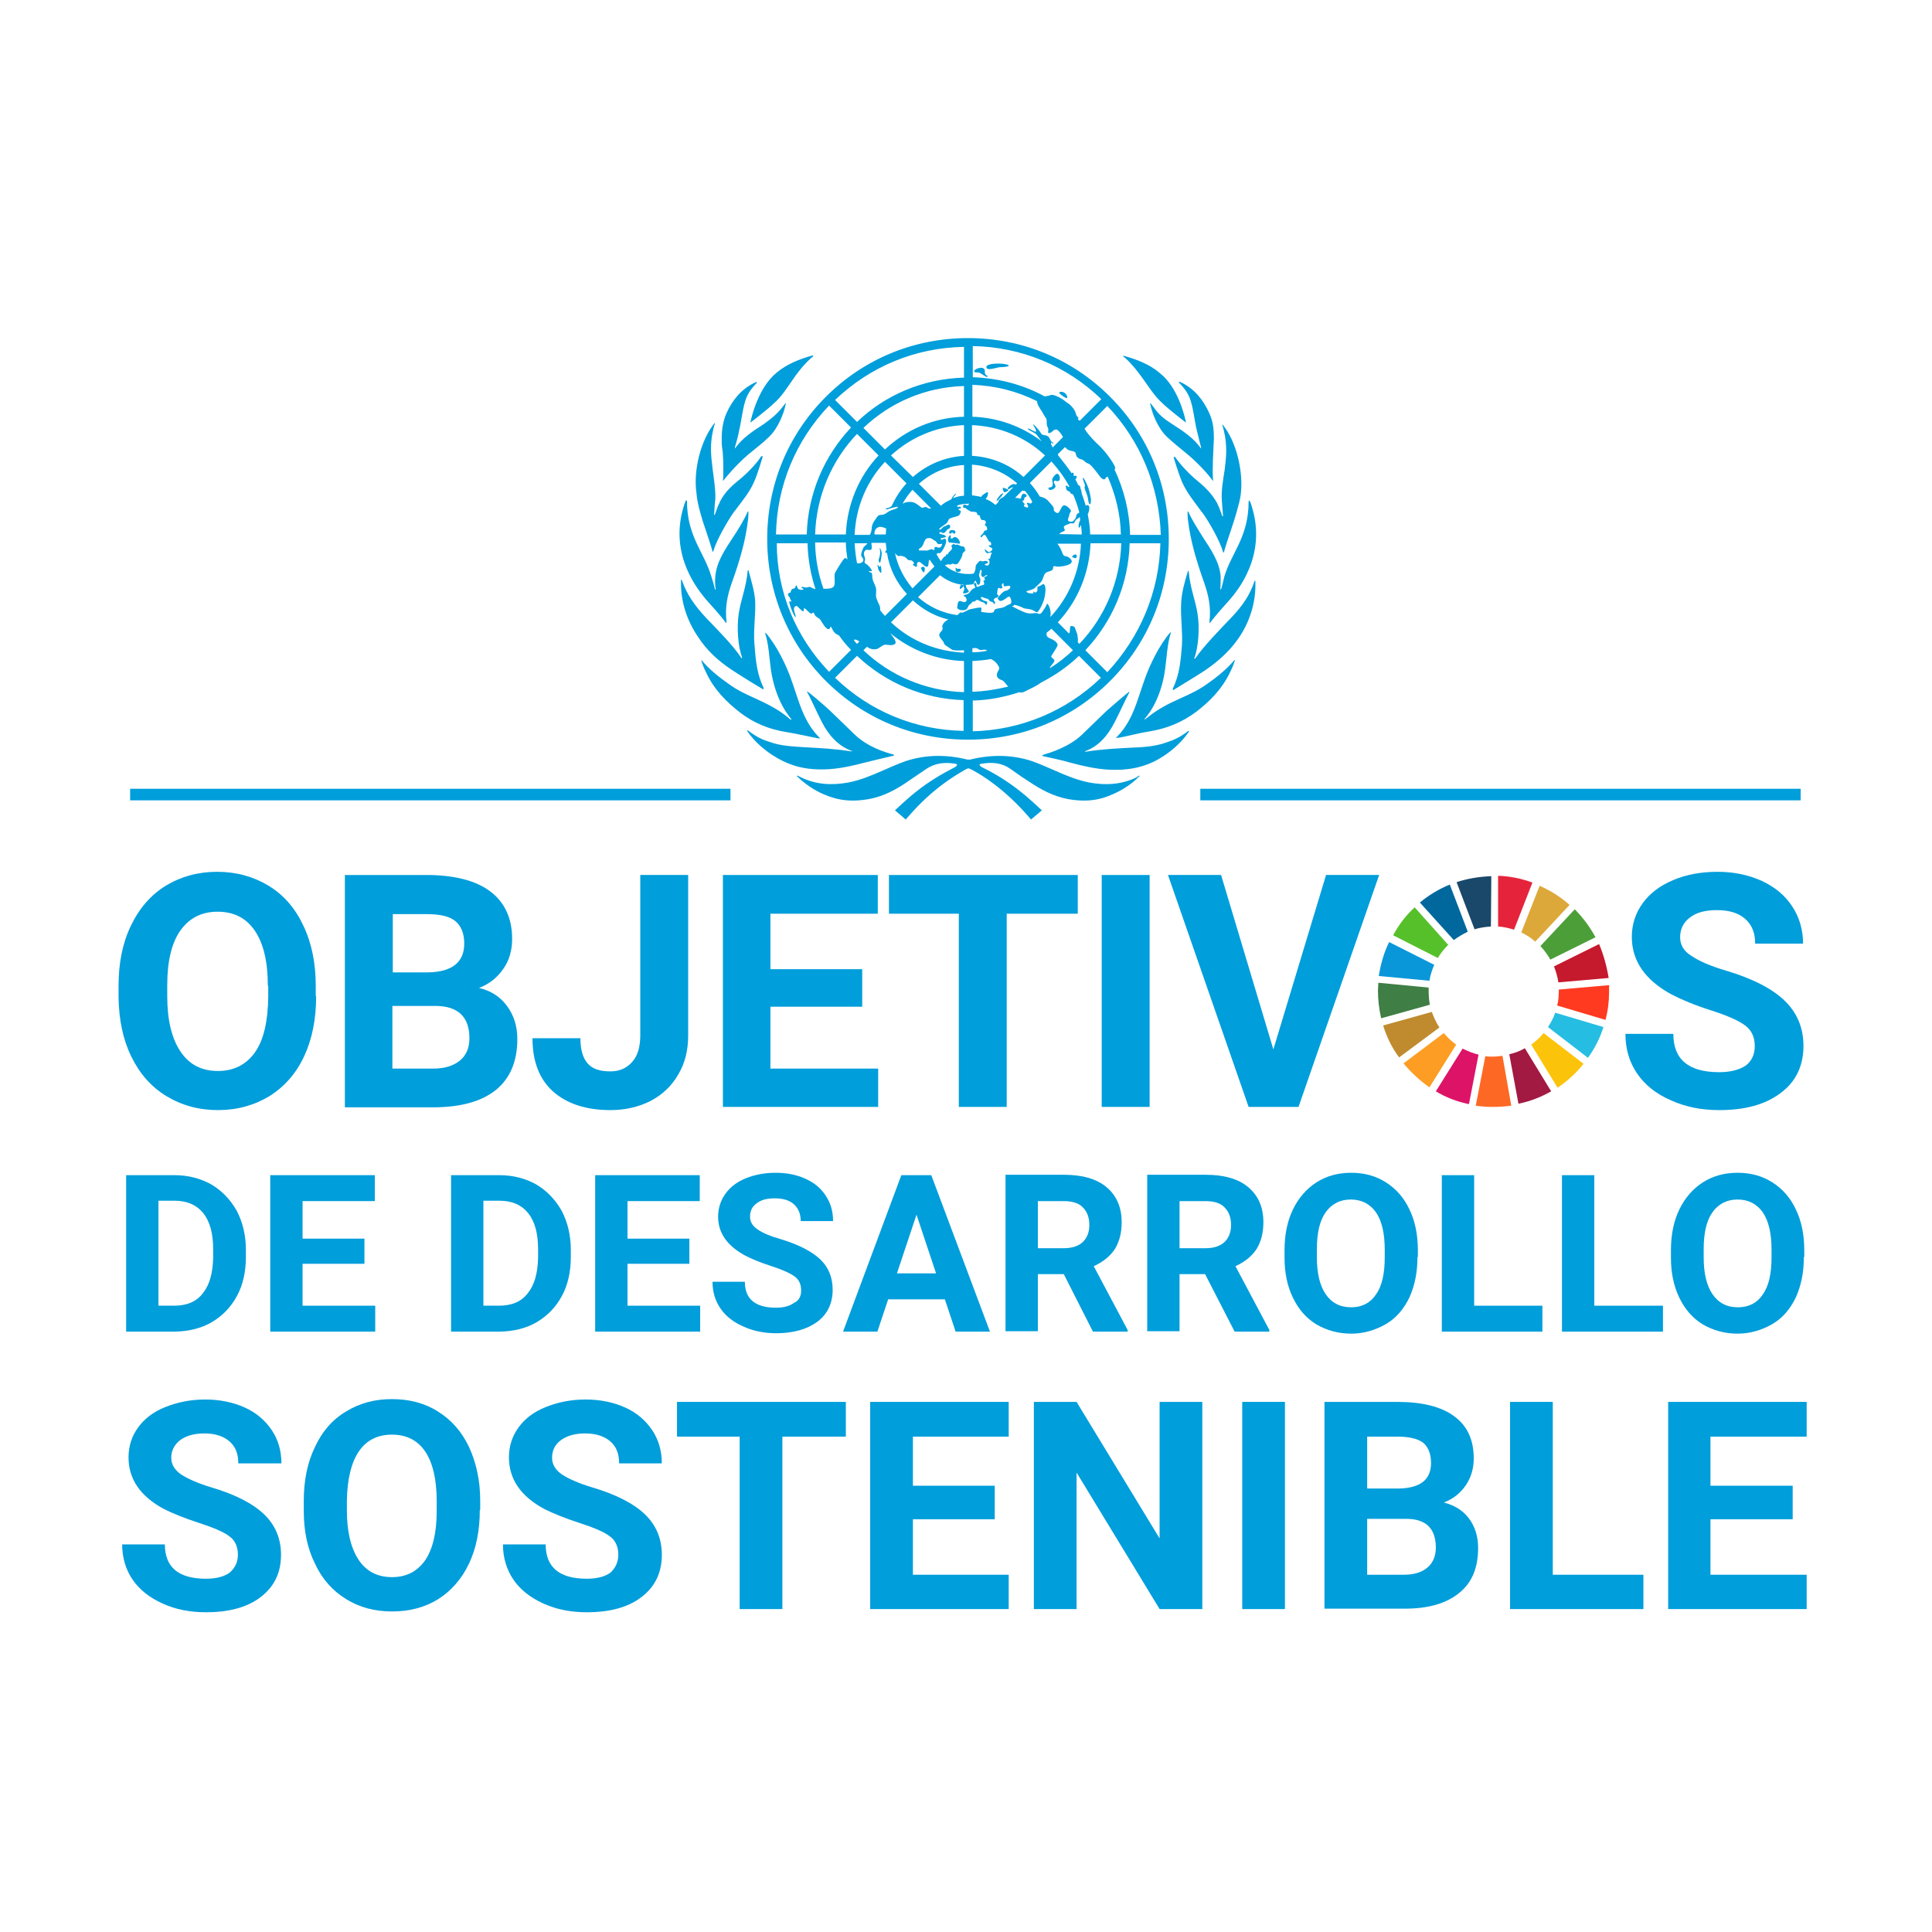 <?xml version="1.0" encoding="utf-8"?>
<!-- Generator: Adobe Illustrator 25.4.5, SVG Export Plug-In . SVG Version: 6.00 Build 0)  -->
<svg version="1.1" id="Capa_1" xmlns="http://www.w3.org/2000/svg" xmlns:xlink="http://www.w3.org/1999/xlink" x="0px" y="0px"
	 viewBox="0 0 484 484" style="enable-background:new 0 0 484 484;" xml:space="preserve">
<style type="text/css">
	.st0{fill:#009EDB;}
	.st1{fill:#56C02B;}
	.st2{fill:#DDA83A;}
	.st3{fill:#C5192D;}
	.st4{fill:#4C9F38;}
	.st5{fill:#3F7E44;}
	.st6{fill:#FCC30B;}
	.st7{fill:#FF3A21;}
	.st8{fill:#FD9D24;}
	.st9{fill:#0A97D9;}
	.st10{fill:#A21942;}
	.st11{fill:#26BDE2;}
	.st12{fill:#FD6925;}
	.st13{fill:#E5243B;}
	.st14{fill:#DD1367;}
	.st15{fill:#19486A;}
	.st16{fill:#BF8B2E;}
	.st17{fill:#00689D;}
</style>
<g>
	<rect x="32.6" y="197.6" class="st0" width="150.4" height="2.9"/>
	<rect x="300.7" y="197.6" class="st0" width="150.4" height="2.9"/>
	<g>
		<path class="st0" d="M31.6,333.6v-39.2h12.1c3.4,0,6.5,0.8,9.2,2.3c2.7,1.6,4.8,3.8,6.4,6.6c1.5,2.9,2.3,6.1,2.3,9.8v1.8
			c0,3.6-0.7,6.9-2.2,9.7c-1.5,2.8-3.6,5-6.3,6.6c-2.7,1.6-5.8,2.3-9.2,2.4H31.6z M39.7,300.9v26.2h3.9c3.2,0,5.6-1,7.2-3.1
			c1.7-2.1,2.5-5,2.6-8.9v-2.1c0-4-0.8-7-2.5-9.1c-1.7-2.1-4.1-3.1-7.2-3.1H39.7z"/>
		<polygon class="st0" points="91.3,316.6 75.8,316.6 75.8,327.1 94,327.1 94,333.6 67.7,333.6 67.7,294.4 93.9,294.4 93.9,300.9 
			75.8,300.9 75.8,310.3 91.3,310.3 		"/>
		<path class="st0" d="M113,333.6v-39.2h12.1c3.4,0,6.5,0.8,9.2,2.3c2.7,1.6,4.8,3.8,6.4,6.6c1.5,2.9,2.3,6.1,2.3,9.8v1.8
			c0,3.6-0.7,6.9-2.2,9.7c-1.5,2.8-3.6,5-6.3,6.6c-2.7,1.6-5.8,2.3-9.2,2.4H113z M121.1,300.9v26.2h3.9c3.2,0,5.6-1,7.2-3.1
			c1.7-2.1,2.5-5,2.6-8.9v-2.1c0-4-0.8-7-2.5-9.1c-1.7-2.1-4.1-3.1-7.2-3.1H121.1z"/>
		<polygon class="st0" points="172.7,316.6 157.2,316.6 157.2,327.1 175.4,327.1 175.4,333.6 149.1,333.6 149.1,294.4 175.3,294.4 
			175.3,300.9 157.2,300.9 157.2,310.3 172.7,310.3 		"/>
		<path class="st0" d="M200.7,323.3c0-1.5-0.5-2.7-1.6-3.5c-1.1-0.8-3-1.7-5.8-2.6c-2.8-0.9-5-1.8-6.7-2.7c-4.4-2.4-6.7-5.6-6.7-9.7
			c0-2.1,0.6-4,1.8-5.7c1.2-1.7,2.9-3,5.1-3.9c2.2-0.9,4.7-1.4,7.5-1.4c2.8,0,5.3,0.5,7.5,1.5c2.2,1,3.9,2.4,5.1,4.3
			c1.2,1.8,1.8,3.9,1.8,6.3h-8.1c0-1.8-0.6-3.2-1.7-4.2c-1.1-1-2.7-1.5-4.8-1.5c-2,0-3.5,0.4-4.6,1.3c-1.1,0.8-1.6,1.9-1.6,3.3
			c0,1.3,0.6,2.3,1.9,3.2c1.3,0.9,3.2,1.7,5.7,2.4c4.6,1.4,7.9,3.1,10,5.1c2.1,2,3.1,4.6,3.1,7.6c0,3.4-1.3,6.1-3.8,8
			c-2.6,1.9-6,2.9-10.4,2.9c-3,0-5.8-0.6-8.2-1.7c-2.5-1.1-4.4-2.6-5.7-4.5c-1.3-1.9-2-4.1-2-6.7h8.1c0,4.3,2.6,6.5,7.8,6.5
			c1.9,0,3.4-0.4,4.5-1.2C200.2,325.8,200.7,324.7,200.7,323.3"/>
		<path class="st0" d="M236.7,325.5h-14.2l-2.7,8.1h-8.6l14.6-39.2h7.5l14.7,39.2h-8.6L236.7,325.5z M224.7,319h9.8l-4.9-14.7
			L224.7,319z"/>
		<path class="st0" d="M266.5,319.2H260v14.3h-8.1v-39.2h14.6c4.6,0,8.2,1,10.7,3.1c2.5,2.1,3.8,5,3.8,8.8c0,2.7-0.6,4.9-1.7,6.7
			c-1.2,1.8-2.9,3.2-5.3,4.3l8.5,16v0.4h-8.7L266.5,319.2z M260,312.7h6.5c2,0,3.6-0.5,4.7-1.5c1.1-1,1.7-2.5,1.7-4.3
			c0-1.8-0.5-3.3-1.6-4.4c-1-1.1-2.7-1.6-4.8-1.6H260V312.7z"/>
		<path class="st0" d="M301.9,319.2h-6.4v14.3h-8.1v-39.2H302c4.6,0,8.2,1,10.7,3.1c2.5,2.1,3.8,5,3.8,8.8c0,2.7-0.6,4.9-1.7,6.7
			c-1.2,1.8-2.9,3.2-5.3,4.3l8.5,16v0.4h-8.7L301.9,319.2z M295.5,312.7h6.5c2,0,3.6-0.5,4.7-1.5c1.1-1,1.7-2.5,1.7-4.3
			c0-1.8-0.5-3.3-1.6-4.4c-1-1.1-2.7-1.6-4.8-1.6h-6.5V312.7z"/>
		<path class="st0" d="M355.1,314.9c0,3.9-0.7,7.2-2,10.1c-1.4,2.9-3.3,5.2-5.9,6.7s-5.5,2.4-8.7,2.4c-3.2,0-6.1-0.8-8.7-2.3
			c-2.6-1.6-4.5-3.8-5.9-6.7c-1.4-2.9-2.1-6.2-2.1-10v-1.9c0-3.9,0.7-7.3,2.1-10.2c1.4-2.9,3.4-5.2,5.9-6.8c2.5-1.6,5.4-2.4,8.7-2.4
			c3.3,0,6.2,0.8,8.7,2.4c2.5,1.6,4.5,3.8,5.9,6.8c1.4,2.9,2.1,6.3,2.1,10.2V314.9z M346.9,313.1c0-4.1-0.7-7.2-2.2-9.4
			c-1.5-2.1-3.6-3.2-6.3-3.2c-2.7,0-4.8,1.1-6.3,3.2c-1.5,2.1-2.2,5.2-2.2,9.3v1.9c0,4,0.7,7.1,2.2,9.3c1.5,2.2,3.6,3.3,6.4,3.3
			c2.7,0,4.8-1.1,6.2-3.2c1.5-2.1,2.2-5.2,2.2-9.3V313.1z"/>
		<polygon class="st0" points="369.3,327.1 386.4,327.1 386.4,333.6 361.2,333.6 361.2,294.4 369.3,294.4 		"/>
		<polygon class="st0" points="399.4,327.1 416.6,327.1 416.6,333.6 391.3,333.6 391.3,294.4 399.4,294.4 		"/>
		<path class="st0" d="M451.9,314.9c0,3.9-0.7,7.2-2,10.1c-1.4,2.9-3.3,5.2-5.9,6.7s-5.5,2.4-8.7,2.4c-3.2,0-6.1-0.8-8.7-2.3
			c-2.6-1.6-4.5-3.8-5.9-6.7c-1.4-2.9-2.1-6.2-2.1-10v-1.9c0-3.9,0.7-7.3,2.1-10.2c1.4-2.9,3.4-5.2,5.9-6.8c2.5-1.6,5.4-2.4,8.7-2.4
			c3.3,0,6.2,0.8,8.7,2.4c2.5,1.6,4.5,3.8,5.9,6.8c1.4,2.9,2.1,6.3,2.1,10.2V314.9z M443.8,313.1c0-4.1-0.7-7.2-2.2-9.4
			c-1.5-2.1-3.6-3.2-6.3-3.2c-2.7,0-4.8,1.1-6.3,3.2c-1.5,2.1-2.2,5.2-2.2,9.3v1.9c0,4,0.7,7.1,2.2,9.3s3.6,3.3,6.4,3.3
			c2.7,0,4.8-1.1,6.2-3.2c1.5-2.1,2.2-5.2,2.2-9.3V313.1z"/>
		<path class="st0" d="M59.6,389.5c0-2-0.7-3.6-2.1-4.6c-1.4-1.1-4-2.2-7.7-3.4c-3.7-1.2-6.6-2.4-8.8-3.5c-5.9-3.2-8.8-7.5-8.8-12.9
			c0-2.8,0.8-5.3,2.4-7.5c1.6-2.2,3.8-3.9,6.8-5.1c3-1.2,6.3-1.9,10-1.9c3.7,0,7,0.7,9.9,2c2.9,1.3,5.1,3.2,6.8,5.7
			c1.6,2.4,2.4,5.2,2.4,8.3H59.7c0-2.4-0.7-4.2-2.2-5.5c-1.5-1.3-3.6-2-6.3-2c-2.6,0-4.6,0.6-6.1,1.7c-1.4,1.1-2.2,2.6-2.2,4.4
			c0,1.7,0.9,3.1,2.5,4.2c1.7,1.1,4.2,2.2,7.5,3.2c6.1,1.8,10.5,4.1,13.3,6.8c2.8,2.7,4.2,6.1,4.2,10.1c0,4.5-1.7,8-5.1,10.6
			c-3.4,2.6-8,3.8-13.7,3.8c-4,0-7.6-0.7-10.9-2.2c-3.3-1.5-5.8-3.5-7.5-6c-1.7-2.5-2.6-5.5-2.6-8.8h10.7c0,5.7,3.4,8.6,10.3,8.6
			c2.5,0,4.5-0.5,5.9-1.5C58.9,392.8,59.6,391.3,59.6,389.5"/>
		<path class="st0" d="M120.2,378.3c0,5.1-0.9,9.6-2.7,13.4c-1.8,3.8-4.4,6.8-7.7,8.9c-3.4,2.1-7.2,3.1-11.6,3.1
			c-4.3,0-8.1-1-11.5-3.1c-3.4-2.1-6-5-7.8-8.9c-1.9-3.8-2.8-8.2-2.8-13.2V376c0-5.1,0.9-9.6,2.8-13.5c1.8-3.9,4.4-6.9,7.8-8.9
			c3.4-2.1,7.2-3.1,11.5-3.1c4.3,0,8.2,1,11.5,3.1c3.4,2.1,6,5.1,7.8,8.9c1.8,3.9,2.8,8.4,2.8,13.4V378.3z M109.4,376
			c0-5.4-1-9.6-2.9-12.4c-1.9-2.8-4.7-4.2-8.3-4.2c-3.6,0-6.4,1.4-8.3,4.2c-1.9,2.8-2.9,6.9-3,12.3v2.5c0,5.3,1,9.4,2.9,12.3
			c1.9,2.9,4.7,4.4,8.4,4.4c3.6,0,6.3-1.4,8.3-4.2c1.9-2.8,2.9-6.9,2.9-12.3V376z"/>
		<path class="st0" d="M154.9,389.5c0-2-0.7-3.6-2.1-4.6c-1.4-1.1-4-2.2-7.7-3.4c-3.7-1.2-6.6-2.4-8.8-3.5
			c-5.9-3.2-8.8-7.5-8.8-12.9c0-2.8,0.8-5.3,2.4-7.5c1.6-2.2,3.8-3.9,6.8-5.1c3-1.2,6.3-1.9,10-1.9c3.7,0,7,0.7,9.9,2
			c2.9,1.3,5.1,3.2,6.8,5.7c1.6,2.4,2.4,5.2,2.4,8.3h-10.7c0-2.4-0.7-4.2-2.2-5.5c-1.5-1.3-3.6-2-6.3-2c-2.6,0-4.6,0.6-6.1,1.7
			c-1.5,1.1-2.2,2.6-2.2,4.4c0,1.7,0.9,3.1,2.5,4.2c1.7,1.1,4.2,2.2,7.5,3.2c6.1,1.8,10.5,4.1,13.3,6.8c2.8,2.7,4.2,6.1,4.2,10.1
			c0,4.5-1.7,8-5.1,10.6c-3.4,2.6-8,3.8-13.7,3.8c-4,0-7.6-0.7-10.9-2.2c-3.3-1.5-5.8-3.5-7.5-6c-1.7-2.5-2.6-5.5-2.6-8.8h10.7
			c0,5.7,3.4,8.6,10.3,8.6c2.5,0,4.5-0.5,5.9-1.5C154.2,392.8,154.9,391.3,154.9,389.5"/>
		<polygon class="st0" points="211.9,359.9 196,359.9 196,403.1 185.3,403.1 185.3,359.9 169.6,359.9 169.6,351.2 211.9,351.2 		"/>
		<polygon class="st0" points="249.2,380.6 228.7,380.6 228.7,394.5 252.7,394.5 252.7,403.1 218,403.1 218,351.2 252.7,351.2 
			252.7,359.9 228.7,359.9 228.7,372.2 249.2,372.2 		"/>
		<polygon class="st0" points="301.2,403.1 290.5,403.1 269.7,368.9 269.7,403.1 259,403.1 259,351.2 269.7,351.2 290.5,385.4 
			290.5,351.2 301.2,351.2 		"/>
		<rect x="311.2" y="351.2" class="st0" width="10.7" height="51.9"/>
		<path class="st0" d="M331.8,403.1v-51.9H350c6.3,0,11.1,1.2,14.3,3.6c3.3,2.4,4.9,5.9,4.9,10.6c0,2.5-0.7,4.8-2,6.7
			c-1.3,1.9-3.1,3.4-5.5,4.3c2.7,0.7,4.8,2,6.3,4c1.5,2,2.3,4.5,2.3,7.4c0,5-1.6,8.8-4.8,11.3c-3.2,2.6-7.7,3.9-13.6,3.9H331.8z
			 M342.5,372.9h7.9c5.4-0.1,8.1-2.2,8.1-6.4c0-2.3-0.7-4-2-5.1c-1.4-1-3.5-1.5-6.5-1.5h-7.5V372.9z M342.5,380.5v14h9.2
			c2.5,0,4.5-0.6,5.9-1.8c1.4-1.2,2.1-2.9,2.1-5c0-4.8-2.5-7.2-7.4-7.2H342.5z"/>
		<polygon class="st0" points="389,394.5 411.7,394.5 411.7,403.1 378.3,403.1 378.3,351.2 389,351.2 		"/>
		<polygon class="st0" points="449.1,380.6 428.5,380.6 428.5,394.5 452.6,394.5 452.6,403.1 417.9,403.1 417.9,351.2 452.6,351.2 
			452.6,359.9 428.5,359.9 428.5,372.2 449.1,372.2 		"/>
		<path class="st1" d="M360.2,240c0.7-1.2,1.6-2.3,2.6-3.3l-8.4-9.4c-2.2,2-4,4.4-5.4,7L360.2,240z"/>
		<path class="st2" d="M381.1,233.6c1.3,0.6,2.5,1.4,3.5,2.3l8.6-9.2c-2.2-2-4.8-3.6-7.5-4.8L381.1,233.6z"/>
		<path class="st3" d="M400.6,236.5l-11.3,5.6c0.5,1.3,0.9,2.6,1.1,4l12.6-1.1C402.5,242,401.7,239.1,400.6,236.5"/>
		<path class="st4" d="M388.4,240.4l11.3-5.6c-1.4-2.6-3.2-5-5.2-7l-8.6,9.2C386.9,238.1,387.7,239.2,388.4,240.4"/>
		<path class="st5" d="M357.9,248.2c0-0.3,0-0.5,0-0.8l-12.6-1.2c0,0.6-0.1,1.2-0.1,1.9c0,2.4,0.3,4.8,0.8,7l12.2-3.4
			C358,250.6,357.9,249.4,357.9,248.2"/>
		<path class="st6" d="M386.7,258.8c-0.9,1.1-1.9,2-3.1,2.9l6.6,10.8c2.5-1.7,4.7-3.7,6.5-6L386.7,258.8z"/>
		<path class="st7" d="M390.5,248.4c0,1.2-0.1,2.3-0.4,3.5l12.1,3.6c0.6-2.2,0.9-4.6,0.9-6.9c0-0.6,0-1.2,0-1.8l-12.6,1.1
			C390.5,248.1,390.5,248.3,390.5,248.4"/>
		<path class="st8" d="M361.7,258.8l-10.1,7.6c1.9,2.3,4.1,4.3,6.5,6l6.7-10.7C363.7,260.9,362.6,259.9,361.7,258.8"/>
		<path class="st9" d="M358.1,245.7c0.2-1.4,0.7-2.8,1.2-4l-11.3-5.7c-1.3,2.6-2.1,5.5-2.6,8.5L358.1,245.7z"/>
		<path class="st10" d="M388.6,273.4l-6.6-10.8c-1.2,0.7-2.5,1.2-3.9,1.5l2.3,12.4C383.4,275.9,386.1,274.8,388.6,273.4"/>
		<path class="st11" d="M389.6,253.7c-0.4,1.3-1.1,2.5-1.8,3.6l10,7.7c1.7-2.3,3-4.9,3.9-7.7L389.6,253.7z"/>
		<path class="st12" d="M376.4,264.5c-0.8,0.1-1.6,0.2-2.4,0.2c-0.6,0-1.3,0-1.9-0.1l-2.4,12.4c1.4,0.2,2.8,0.3,4.2,0.3
			c1.6,0,3.2-0.1,4.7-0.3L376.4,264.5z"/>
		<path class="st13" d="M375.3,232.1c1.4,0.1,2.7,0.4,4,0.8l4.6-11.8c-2.7-1-5.6-1.6-8.6-1.7L375.3,232.1z"/>
		<path class="st14" d="M370.4,264.2c-1.4-0.3-2.7-0.9-4-1.5l-6.7,10.7c2.5,1.5,5.3,2.6,8.3,3.2L370.4,264.2z"/>
		<path class="st15" d="M369.4,232.8c1.3-0.4,2.7-0.6,4.1-0.7l0.1-12.6c-3,0.1-6,0.6-8.7,1.5L369.4,232.8z"/>
		<path class="st16" d="M360.6,257.4c-0.8-1.2-1.4-2.5-1.9-3.9l-12.2,3.4c0.9,2.9,2.2,5.6,4,8L360.6,257.4z"/>
		<path class="st17" d="M364.2,235.5c1.1-0.8,2.3-1.5,3.5-2.1l-4.5-11.8c-2.7,1.1-5.2,2.6-7.5,4.5L364.2,235.5z"/>
		<path class="st0" d="M79.2,249.6c0,5.7-1,10.7-3,15c-2,4.3-4.9,7.6-8.7,10c-3.8,2.3-8.1,3.5-12.9,3.5c-4.8,0-9.1-1.2-12.9-3.5
			c-3.8-2.3-6.7-5.6-8.8-9.9c-2.1-4.3-3.1-9.2-3.2-14.8v-2.9c0-5.7,1-10.8,3.1-15.1c2.1-4.4,5-7.7,8.7-10c3.8-2.3,8.1-3.5,12.9-3.5
			c4.8,0,9.1,1.2,12.9,3.5c3.8,2.3,6.7,5.7,8.7,10c2.1,4.4,3.1,9.4,3.1,15.1V249.6z M67.1,247c0-6.1-1.1-10.7-3.3-13.9
			c-2.2-3.2-5.3-4.7-9.3-4.7c-4,0-7.1,1.6-9.3,4.7c-2.2,3.1-3.3,7.7-3.3,13.7v2.8c0,5.9,1.1,10.5,3.3,13.8c2.2,3.3,5.3,4.9,9.4,4.9
			c4,0,7.1-1.6,9.3-4.7c2.2-3.2,3.2-7.7,3.3-13.8V247z"/>
		<path class="st0" d="M86.4,277.3l0-58.1h20.4c7,0,12.4,1.4,16,4.1c3.6,2.7,5.5,6.7,5.5,11.9c0,2.8-0.7,5.4-2.2,7.5
			c-1.5,2.2-3.5,3.8-6.1,4.8c3,0.7,5.3,2.2,7,4.5c1.7,2.3,2.6,5,2.6,8.3c0,5.6-1.8,9.8-5.3,12.7c-3.6,2.9-8.6,4.3-15.2,4.4H86.4z
			 M98.3,243.6h8.9c6-0.1,9.1-2.5,9.1-7.2c0-2.6-0.8-4.5-2.3-5.7c-1.5-1.2-3.9-1.7-7.2-1.7h-8.4V243.6z M98.3,252v15.7h10.3
			c2.8,0,5-0.7,6.6-2c1.6-1.3,2.4-3.2,2.4-5.6c0-5.3-2.8-8-8.3-8.1H98.3z"/>
		<path class="st0" d="M160.4,219.2h12v40.2c0,3.7-0.8,7-2.5,9.8c-1.6,2.8-3.9,5-6.9,6.6c-3,1.5-6.3,2.3-10.1,2.3
			c-6.1,0-10.9-1.6-14.4-4.7c-3.4-3.1-5.1-7.5-5.1-13.3h12c0,2.8,0.6,4.9,1.8,6.3c1.2,1.4,3.1,2,5.7,2c2.3,0,4.1-0.8,5.5-2.4
			c1.4-1.6,2-3.8,2-6.7V219.2z"/>
		<polygon class="st0" points="216,252.2 193,252.2 193,267.7 220,267.7 220,277.3 181.1,277.3 181.1,219.2 219.9,219.2 
			219.9,228.9 193,228.9 193,242.8 216,242.8 		"/>
		<polygon class="st0" points="270,228.9 252.2,228.9 252.2,277.3 240.2,277.3 240.2,228.9 222.7,228.9 222.7,219.2 270,219.2 		"/>
		<rect x="276" y="219.2" class="st0" width="12" height="58.1"/>
		<polygon class="st0" points="319,262.9 332.2,219.2 345.5,219.2 325.3,277.3 312.8,277.3 292.6,219.2 305.9,219.2 		"/>
		<path class="st0" d="M439.6,262.1c0-2.3-0.8-4-2.4-5.2c-1.6-1.2-4.5-2.5-8.6-3.8c-4.1-1.3-7.4-2.7-9.9-4
			c-6.6-3.6-9.9-8.4-9.9-14.4c0-3.1,0.9-5.9,2.7-8.4c1.8-2.5,4.3-4.4,7.6-5.8c3.3-1.4,7-2.1,11.2-2.1c4.1,0,7.8,0.8,11.1,2.3
			c3.2,1.5,5.8,3.6,7.6,6.4c1.8,2.7,2.7,5.9,2.7,9.3h-12c0-2.7-0.8-4.7-2.5-6.2c-1.7-1.5-4-2.2-7.1-2.2c-2.9,0-5.2,0.6-6.8,1.9
			c-1.6,1.2-2.4,2.9-2.4,4.9c0,1.9,0.9,3.5,2.9,4.7c1.9,1.3,4.7,2.5,8.4,3.6c6.8,2,11.8,4.6,14.9,7.6c3.1,3,4.7,6.8,4.7,11.3
			c0,5-1.9,9-5.7,11.8c-3.8,2.9-8.9,4.3-15.4,4.3c-4.5,0-8.5-0.8-12.2-2.5c-3.7-1.6-6.5-3.9-8.4-6.7c-1.9-2.8-2.9-6.1-2.9-9.9h12
			c0,6.4,3.8,9.6,11.5,9.6c2.8,0,5.1-0.6,6.7-1.7C438.8,265.8,439.6,264.2,439.6,262.1"/>
		<path class="st0" d="M285.3,194.3c0.1,0,0.2,0.1,0.2,0.1c-2.6,2.7-6,4.5-9.2,5.5c-2.4,0.7-4.8,0.8-7.3,0.5c-3.8-0.4-7.2-2-10.3-4
			c-1.9-1.2-3.8-2.5-5.6-3.8c-2.1-1.5-4.5-1.7-7-1.3c-1.4,0.1-0.3,0.8-0.1,0.9c3.3,1.6,6.5,3.6,9.4,5.9c2,1.5,5.6,4.9,5.6,4.9
			l-2.7,2.3c0,0-2-2.3-2.9-3.2c-5.9-6.1-11-8.8-12.2-9.4c-0.2-0.1-0.4-0.2-0.6-0.2c-0.2,0-0.4,0.1-0.6,0.2
			c-1.1,0.7-6.3,3.3-12.2,9.4c-0.9,0.9-2.9,3.2-2.9,3.2l-2.7-2.3c0,0,3.6-3.4,5.6-4.9c2.9-2.3,6.1-4.2,9.4-5.9
			c0.2-0.1,1.2-0.8-0.1-0.9c-2.5-0.4-4.9-0.1-7,1.3c-1.9,1.3-3.7,2.5-5.6,3.8c-3.2,2.1-6.5,3.6-10.3,4c-2.5,0.3-4.9,0.2-7.3-0.5
			c-3.2-0.9-6.6-2.8-9.3-5.5c0,0,0.1-0.1,0.2-0.1c0.2,0.1,0.4,0.2,0.6,0.3c3.9,2,8,2.2,12.3,1.4c2.9-0.6,5.6-1.7,8.3-2.9
			c1.9-0.8,3.8-1.7,5.8-2.4c5.1-1.7,10.4-1.7,15.6-0.4c0.1,0,0.2,0,0.3,0c0.1,0,0.2,0,0.3,0c5.2-1.3,10.5-1.3,15.6,0.4
			c2,0.7,3.9,1.6,5.8,2.4c2.7,1.2,5.4,2.3,8.3,2.9c4.2,0.8,8.4,0.6,12.3-1.4C285,194.5,285.1,194.4,285.3,194.3 M297.7,183.1
			c-2.2,1.7-3.7,2.3-5.5,2.9c-2.8,1-5.8,1.2-8.7,1.3c-3.9,0.2-7.6,0.4-11.4,1c0,0,0,0-0.1,0c-0.2,0-0.3-0.1-0.3-0.1c0,0,0,0,0.1,0
			c3.4-1.2,5.7-3.9,7.4-7.2c1.2-2.3,3.2-6.7,3.7-7.5c0,0,0-0.2,0-0.2c-0.3,0.1-4,3.3-5.7,4.8c-2.1,2-4.1,4-6.2,6
			c-3.3,3.1-8,4.5-9.7,5c0,0-0.1,0-0.1,0.1c0,0.1-0.1,0.1-0.1,0.2c0,0,0,0,0,0c0,0,0.1,0,0.1,0c1.3,0.3,5.2,1.1,7.1,1.7
			c3,0.8,6.1,1.5,9.2,1.7c3.4,0.2,6.8-0.1,9.9-1.3c3.6-1.3,8-4.5,10.5-8.3c0,0,0,0,0,0C297.8,183.1,297.7,183.1,297.7,183.1
			 M309.2,165.4c-0.1,0.1-2,2.6-6.6,5.8c-2.2,1.6-4.3,2.6-6.8,3.7c-3.1,1.4-5.7,2.7-8.4,4.9c-0.2,0.1-0.3,0.2-0.5,0.4
			c-0.1,0.1-0.2,0-0.1-0.2c0.1-0.1,4-4.1,5.1-12.5c0.4-2.9,0.5-6.1,1.4-8.9c0-0.1,0-0.2-0.1-0.2c0,0,0,0,0,0
			c-2.8,3.2-5.2,8.3-6.3,11.4c-0.8,2.2-1.5,4.5-2.3,6.7c-1.1,3-2.5,5.8-4.8,8.1c0,0-0.2,0.2-0.2,0.2s0,0.1,0,0.1c0,0,0,0,0,0
			c0.3-0.1,0.5-0.1,0.8-0.1c2.6-0.5,5.1-1.2,7.7-1.6c4.3-0.7,8.1-2.3,11.6-4.9c3.5-2.7,6.5-5.8,8.4-9.8c0.5-1,1-2.1,1.3-3.2
			C309.4,165.3,309.3,165.4,309.2,165.4 M314.3,145.5c-1.1,3.5-3.1,6.4-6.1,9.5c-2.3,2.4-6.7,6.9-8.8,10c-0.1,0.1-0.2,0-0.2-0.1
			c1-2.7,1.4-7.5,0.8-11.2c-0.5-3.2-1.9-6.6-2.2-10.5c0,0,0,0,0,0c0-0.1-0.1-0.2-0.2-0.2c0,0,0,0.1-0.1,0.4
			c-0.7,2.3-1.5,5.1-1.6,7.7c-0.2,3.2,0.4,7.2,0.2,10.5c-0.3,3.8-0.6,7.5-2.3,10.9c0,0,0,0,0,0.1c0,0.1,0.1,0.3,0.1,0.3s0,0,0,0
			c1.4-0.9,5.3-3.2,7.9-4.9c3.2-2.2,6.1-4.7,8.4-8c2.8-4,4.4-8.9,4.3-13.9c0-0.2,0-0.5,0-0.5C314.4,145.4,314.3,145.5,314.3,145.5
			 M305.9,147.6C305.9,147.7,305.9,147.7,305.9,147.6c-0.1,0.1-0.2,0-0.2,0c0.1-1,0.1-2.2,0.1-3.2c-0.3-3.7-2.5-6.8-4.5-9.9
			c-1-1.6-2.8-4.4-3.6-6.3c0,0-0.2-0.1-0.2-0.1c0,0.3,0,1.4,0.1,2.1c0.6,5.3,2.2,10.5,4,15.6c1.2,3.4,1.8,6.3,1.4,9.9
			c0,0.3,0,0.3,0.1,0.4c0,0,0,0,0,0c1.2-1.7,3.5-4.2,5-5.9c1.6-1.9,9.4-10.8,5.5-23.3c-0.2-0.8-0.5-1.4-0.6-1.5
			c-0.1,0-0.2,0.2-0.2,0.2c0,9-4.3,12.8-6.1,18.9C306.4,145.7,306.2,146.7,305.9,147.6 M299.2,119.8c-1.4-1.2-3.5-3.4-4.8-5.3
			c0,0,0,0,0,0c0,0,0,0-0.1,0c-0.1,0-0.2-0.1-0.2,0c-0.1,0-0.1,0-0.1,0c0.1,0.4,1.3,4.3,2.1,6.2c1.2,2.7,3,4.9,4.7,7.2
			c0.1,0.2,0.2,0.3,0.4,0.5c1.7,2.3,4.5,7.3,5.2,9.9c0,0.1,0.2,0.1,0.2,0.1c0.2-0.9,1.4-4.5,2.2-6.9c0.2-0.5,1.7-5.3,2-7.4
			c0.8-5.9-1.1-13.6-4.5-17.7c-0.1,0-0.1,0.2-0.1,0.2c0.1,0.2,0.1,0.3,0.2,0.5c0.1,0.3,0.1,0.5,0.2,0.8c0.9,3.8,0.6,6.6,0.2,9.8
			c-0.4,2.6-0.9,5.2-0.7,7.8c0,0.4,0.3,3.7,0.3,3.8c0,0.1-0.2,0-0.2,0c0,0-0.4-1.2-0.8-2.2c-0.2-0.4-0.4-0.8-0.5-1.1
			C303.2,123.1,301.5,121.7,299.2,119.8 M295.4,95.9c1.1,1.1,2,2.3,2.6,3.7c0.9,2.2,1.2,5.6,1.8,8.1c0.4,1.5,0.6,2.6,1.1,4.4
			c0,0.2-0.1,0.2-0.2,0.1c0,0,0,0,0-0.1c-1.8-2.4-4-3.9-7.1-5.9c-1.9-1.2-3.3-2.3-4.6-4.2c-0.2-0.3-0.5-0.6-0.7-0.9
			c0,0-0.2-0.1-0.2-0.1c0,0.1,0,0.2,0.1,0.4c0.4,2,1.8,5.8,4.1,8c1.7,1.6,3.5,3,5.3,4.5c3.2,2.7,5.5,5.5,6.2,6.5c0,0,0,0,0,0
			s0.1,0.1,0.1,0c0,0,0,0,0,0c0,0,0,0,0,0c0-0.5-0.1-1.2-0.1-2.1c0-1.9,0.1-4.6,0.2-6.3c0-0.7,0.1-1.5,0.1-2.2
			c0-2.2-0.2-4.3-1.2-6.4c-1.5-3.3-3.7-6-7-7.6c-0.2-0.1-0.5-0.2-0.6-0.2C295.3,95.6,295.3,95.7,295.4,95.9
			C295.3,95.9,295.4,95.9,295.4,95.9 M281.8,89.6c1.9,1.7,3.4,3.7,4.9,5.8c1.4,2,2.7,4,4.6,5.7c1.2,1.2,4.8,4,5.7,4.7c0,0,0,0,0,0
			c0,0,0.1,0,0.1,0s0,0,0,0c-0.2-1-1.8-8.6-6.5-12.3c-2.5-2.2-5.9-3.5-9.2-4.4c0,0.1,0,0.2,0,0.2C281.5,89.4,281.6,89.5,281.8,89.6
			 M207.6,192.7c3.1-0.2,6.2-0.9,9.2-1.7c2-0.5,5.8-1.4,7.1-1.7c0,0,0.1,0,0.1,0c0,0,0,0,0,0c0,0,0-0.1-0.1-0.2c0,0-0.1-0.1-0.1-0.1
			c-1.7-0.4-6.4-1.8-9.7-5c-2.1-2-4.1-4-6.2-6c-1.7-1.6-5.4-4.7-5.7-4.8c0,0,0,0.2,0,0.2c0.5,0.7,2.5,5.2,3.7,7.5
			c1.7,3.3,4,5.9,7.4,7.2c0,0,0,0,0.1,0c0.1,0.1,0,0.2-0.3,0.1c0,0,0,0-0.1,0c-3.8-0.6-7.5-0.8-11.4-1c-2.9-0.2-5.9-0.3-8.7-1.3
			c-1.9-0.6-3.3-1.2-5.5-2.9c0,0-0.2,0-0.3,0c0,0,0,0,0,0c2.5,3.8,6.9,6.9,10.5,8.3C200.8,192.6,204.2,192.9,207.6,192.7
			 M204.6,184.9c0.2,0,0.4,0.1,0.8,0.1c0,0,0,0,0,0c0-0.1,0-0.1,0-0.1s-0.2-0.2-0.2-0.2c-2.3-2.3-3.7-5.1-4.8-8.1
			c-0.8-2.2-1.5-4.5-2.3-6.7c-1.1-3.1-3.5-8.2-6.3-11.4c0,0,0,0,0,0c0,0-0.1,0.1-0.1,0.2c0.9,2.8,1,6,1.4,8.9
			c1.2,8.4,5,12.3,5.1,12.5c0.1,0.1,0,0.2-0.1,0.2c-0.2-0.1-0.3-0.2-0.5-0.4c-2.6-2.2-5.3-3.5-8.3-4.9c-2.5-1.1-4.6-2.1-6.8-3.7
			c-4.6-3.2-6.5-5.6-6.6-5.8c-0.1,0-0.2-0.1-0.2,0c0.3,1.1,0.8,2.2,1.3,3.2c1.9,4,4.9,7.1,8.4,9.8c3.5,2.7,7.3,4.2,11.6,4.9
			C199.5,183.8,202.1,184.4,204.6,184.9 M183.3,167.8c2.6,1.7,6.5,4.1,7.9,4.9c0,0,0,0,0,0s0.1-0.2,0.1-0.3c0,0,0,0,0-0.1
			c-1.7-3.4-2-7.1-2.3-10.9c-0.3-3.3,0.3-7.3,0.2-10.5c-0.1-2.6-1-5.4-1.6-7.7c-0.1-0.3-0.1-0.4-0.1-0.4c-0.1,0-0.1,0.1-0.2,0.2
			c0,0,0,0,0,0c-0.3,3.9-1.7,7.3-2.2,10.5c-0.6,3.7-0.2,8.5,0.8,11.2c0.1,0.2-0.1,0.2-0.2,0.1c-2-3.1-6.5-7.6-8.8-10
			c-2.9-3.1-4.9-6-6.1-9.5c0,0-0.2-0.1-0.2-0.1c0,0,0,0.3,0,0.5c-0.1,5,1.5,9.8,4.3,13.9C177.1,163,180,165.6,183.3,167.8
			 M181.9,156.1C181.9,156.1,181.9,156.1,181.9,156.1c0.1-0.1,0.1-0.1,0.1-0.4c-0.4-3.6,0.2-6.5,1.4-9.9c1.8-5,3.4-10.3,4-15.6
			c0.1-0.7,0.1-1.8,0.1-2.1c0,0-0.2,0.1-0.2,0.1c-0.8,1.9-2.5,4.7-3.6,6.3c-2,3.1-4.2,6.2-4.5,9.9c-0.1,0.9-0.1,2.2,0.1,3.2
			c0,0,0,0.1-0.1,0.1c0,0-0.1,0-0.1-0.1c-0.2-0.9-0.5-2-0.9-3.2c-1.8-6.1-6.1-10-6.1-18.9c0,0-0.1-0.2-0.2-0.2
			c-0.1,0.1-0.4,0.8-0.6,1.5c-3.9,12.5,4,21.4,5.5,23.3C178.4,151.9,180.7,154.4,181.9,156.1 M176.3,131.3c0.8,2.4,2,5.9,2.2,6.9
			c0,0,0.2,0,0.2-0.1c0.7-2.6,3.5-7.5,5.2-9.9c0.1-0.2,0.3-0.3,0.4-0.5c1.7-2.3,3.6-4.5,4.7-7.2c0.8-1.8,2-5.8,2.1-6.2
			c0,0,0,0-0.1,0c0,0-0.1,0-0.2,0c0,0,0,0-0.1,0c0,0,0,0,0,0c-1.2,1.9-3.4,4.1-4.8,5.3c-2.3,1.9-4.1,3.3-5.5,6
			c-0.1,0.3-0.3,0.7-0.5,1.1c-0.4,1-0.8,2.2-0.8,2.2c0,0.1-0.1,0.2-0.2,0c0-0.1,0.2-3.4,0.3-3.8c0.1-2.6-0.4-5.2-0.7-7.8
			c-0.4-3.3-0.7-6,0.2-9.8c0.1-0.3,0.1-0.5,0.2-0.8c0.1-0.2,0.1-0.3,0.2-0.5c0,0,0-0.2-0.1-0.2c-3.4,4.2-5.4,11.8-4.5,17.7
			C174.6,126,176.1,130.8,176.3,131.3 M181.2,118.3c0,0.9,0,1.6-0.1,2.1c0,0,0,0,0,0c0,0,0,0,0,0c0,0.1,0.1,0,0.1,0s0,0,0,0
			c0.7-0.9,3.1-3.8,6.2-6.5c1.8-1.5,3.7-2.9,5.3-4.5c2.3-2.2,3.7-6,4.1-8c0-0.2,0.1-0.3,0.1-0.4c0,0-0.2,0-0.2,0.1
			c-0.2,0.3-0.5,0.6-0.7,0.9c-1.4,1.8-2.8,2.9-4.6,4.2c-3.1,2-5.3,3.5-7.1,5.9c0,0,0,0,0,0.1c-0.1,0.1-0.2,0.1-0.2-0.1
			c0.5-1.7,0.8-2.8,1.1-4.4c0.6-2.5,0.9-5.9,1.8-8.1c0.6-1.4,1.5-2.6,2.6-3.7c0,0,0,0,0,0c0-0.1,0-0.2,0-0.2c-0.2,0-0.4,0.1-0.6,0.2
			c-3.3,1.6-5.5,4.3-7,7.6c-0.9,2.1-1.2,4.2-1.2,6.4c0,0.7,0,1.5,0.1,2.2C181.2,113.8,181.2,116.4,181.2,118.3 M188,105.8
			C188,105.8,188.1,105.8,188,105.8c0.1,0,0.1,0,0.1,0c0.9-0.7,4.5-3.5,5.7-4.7c1.9-1.6,3.2-3.7,4.6-5.7c1.4-2.1,3-4.1,4.9-5.8
			c0.2-0.1,0.3-0.2,0.4-0.4c0,0,0.1-0.2,0-0.2c-3.3,0.9-6.6,2.2-9.2,4.4C189.9,97.2,188.2,104.7,188,105.8
			C188,105.8,188,105.8,188,105.8 M241.3,146.9c0.4-0.6-0.6-0.9-0.8,0.1C240.2,147.9,240.9,147.5,241.3,146.9 M251.3,123.6
			c-0.4-0.2-1.8,1.6-1.6,1.9C249.8,125.7,251.5,123.7,251.3,123.6 M251.6,123.3c0.2,0.1,1.2-0.4,1-0.6c-0.2-0.1-1.3-0.7-1.4-0.4
			C251.3,122.9,251.4,123.2,251.6,123.3 M269.4,138.9c-0.5,0-1,0.7-0.8,0.7c0.3,0,0.6,0.3,0.9,0.2
			C269.9,139.7,269.8,138.9,269.4,138.9 M263,122.1c-0.4,0-0.5,0.4-0.1,0.6c0.2,0.1,0.7,0,1-0.2c0.3-0.2,0.6-0.4,0.5-0.8
			c0-0.2-0.6-0.9-0.3-1.2c0.3-0.3,0.6,0.2,1,0c0.4-0.1,0.4-0.4,0.4-0.7c0-0.5-0.2-1.1-0.7-1.1c-0.4,0-1.1,1-1.1,1.1
			c-0.1,0.1-0.2,0.5,0,0.9C263.8,121.5,263.7,122.1,263,122.1 M271.7,122.2c0,0.2,0.7,1.9,0.8,2.4c0.1,0.5,0.2,1.8,0.6,1.7
			c0.2-0.1,0.2-0.9,0.2-1.3c-0.2-1-0.3-1.8-0.7-2.9c-0.2-0.6-1-2.4-1.3-2.4c-0.2,0.1,0.4,1.4,0.5,1.8
			C271.8,121.9,271.7,122,271.7,122.2 M267.1,99.7c0.4,0.2,0.4-0.6-0.3-1.2c-0.7-0.6-1.7-0.3-1.4,0
			C265.6,98.8,266.7,99.6,267.1,99.7 M247.2,94.1c-0.9-0.6-0.1-1.3-0.8-1.8c-0.5-0.4-1.8,0-2.2,0.4c-0.6,0.8,0.8,0.5,1.2,0.7
			c0.5,0.2,1.7,1.2,1.9,1C247.6,94.2,247.3,94.1,247.2,94.1 M252.5,91.4c-1.2-0.5-5.5-0.5-5.4,0.6c0.1,1,2.5,0.1,3.2,0
			C250.8,92,253.5,91.9,252.5,91.4 M239.7,142.4c-0.1-0.2-0.4-0.2-0.3,0c0.1,0.2-0.1,0.4,0.1,0.7c0.3,0.3,0.8,0.2,1.1,0
			c0.2-0.2,0.1-0.5-0.1-0.6C240.2,142.4,239.7,142.6,239.7,142.4 M238,133.7c0.4,0,0.3-0.3,0.6-0.3c0.2,0,0,0.3,0.4,0.3
			c0.4,0,0.7-0.9-0.4-0.9C237.6,132.7,237.7,133.7,238,133.7 M239.5,134.6c-0.7-0.2-0.6,0.2-1,0.3c-0.7,0.1-0.1-0.5-0.4-0.8
			c-0.2-0.1-0.6,0.5-0.6,0.9c0,0.2,0,0.8,0.3,0.9c0.3,0,2,0.2,2.5,0.3C240.8,136.3,240.2,134.8,239.5,134.6 M231.4,143.4
			c0.2,0,0.4-0.8,0.2-1.2c-0.1-0.4-0.9-0.1-0.9,0.1C230.7,142.4,231.2,143.4,231.4,143.4 M220.8,143.3c0-0.3,0-1.3-0.2-1.5
			c-0.2-0.2-0.2,0.2-0.4,0.2c-0.1,0-0.1-0.5-0.3-0.5c-0.2,0,0.1,0.8,0.2,1.3C220.3,143.1,220.8,143.9,220.8,143.3 M220.5,140.9
			c0.1-0.1,0.4-1.8,0.4-2.4c-0.1-0.6-0.4-1.2-0.5-1.2c-0.1,0.1,0.1,0.4,0.1,1.1c0,0.9-0.4,1.7-0.4,2
			C220.1,140.6,220.4,141.2,220.5,140.9 M192.2,135c0-13.5,5.2-26.1,14.7-35.6c9.5-9.5,22.1-14.7,35.6-14.7
			c13.5,0,26.1,5.2,35.6,14.7c9.5,9.5,14.7,22.1,14.7,35.6c0,13.5-5.2,26.1-14.7,35.6c-9.5,9.5-22.1,14.7-35.6,14.7
			c-13.5,0-26.1-5.2-35.6-14.7C197.4,161.1,192.2,148.4,192.2,135 M207.7,168.3l5.5-5.5c-1.1-1.1-2.1-2.3-3-3.6
			c-0.4-0.2-0.9-0.4-1.2-0.8c-0.5-0.6-0.7-1.4-0.9-1.4c-0.2,0,0,0.5-0.5,0.6c-0.7,0.1-1.6-1.6-2-2.2c-0.4-0.7-1.2-0.7-1.5-1.4
			c-0.1-0.2-0.3-0.8-0.6-0.4c-0.4,0.6-1.7-1.3-2-1.2c-0.3,0.1,0,0.5-0.2,0.7c-0.4,0.3-1.5-1.5-1.9-1.3c-0.4,0.2-0.5,0.4-0.5,0.9
			c0,0.5,0.6,1.8,0.4,1.9c-0.3,0.1-1.9-3.8-1.5-4c0.2-0.1,0.2,0.2,0.4,0.1c0.2-0.1-0.2-0.4-0.3-0.8c-0.1-0.5-0.5-0.5-0.5-1
			c0-0.5,0.7-0.3,0.7-0.6c0-0.2,0.1-0.5,0.3-0.7c0.2-0.2,0.8,0,0.9-0.7c0.1-0.6,0.4,0,0.5,0.4c0.1,0.5,1.4,0.6,1.5,0.3
			c0-0.2-0.5-0.2-0.5-0.4c0-0.4,0.7,0,1.2,0c0.2,0,0.6-0.3,1.1-0.1c0.5,0.3,0.9,0.4,1.2,0.5c-1.2-3.6-1.9-7.5-2-11.5h-7.7
			C194.6,148.2,199.3,159.5,207.7,168.3 M239.5,123.7c0.1,0.1-0.5,0.6-0.8,1.1c0.9-0.3,1.8-0.6,2.8-0.6v-7.7
			c-4.3,0.2-8.3,2-11.3,4.7l5.5,5.5c0.6-0.5,1.3-1,2-1.3c0.2-0.1,0.4-0.2,0.6-0.3C238.6,124.3,239.4,123.6,239.5,123.7 M220.5,152.5
			c0,0.2,0,0.3,0,0.4c0.4,0.5,0.8,1,1.2,1.4l5.5-5.5c-2.6-2.8-4.4-6.4-5-10.3c-0.2,0-0.3,0-0.4-0.1c-0.1-0.2,0.1-0.4,0.3-0.6
			c-0.1-0.6-0.1-1.2-0.2-1.8h-3.6c0,0.6,0.3,1.4-0.1,1.7c-0.3,0.2-0.8,0-1,0c-0.7,0.1-0.9,0.9-0.7,1.5c0.1,0.4,0.3,0.7,0.2,1.1
			c-0.1,0.4-0.3,0.7,0.3,1c0.6,0.3,1.5,1.5,1.4,1.7c-0.1,0.3-0.7-0.2-0.7,0.2c0,0.3,0.8-0.1,0.8,0.9c0,0.6,0.1,1.2,0.3,1.6
			c0.3,0.8,0.7,1.3,0.7,2.2c0,0.8-0.2,1.6,0.2,2.3C219.9,151,220.5,151.6,220.5,152.5 M215.9,139.5c-0.5-0.5,0.3-2,0.4-2.3
			c0.1-0.3,0.8-0.7,1-1.1h-3.2c0.1,1.7,0.3,3.4,0.6,5C215.5,141.3,217,140.7,215.9,139.5 M213.9,160.3
			C213.9,160.3,213.8,160.3,213.9,160.3c0.2,0.4,0.5,0.7,0.8,1l0.6-0.6C214.7,160.3,214.2,160.1,213.9,160.3 M227.1,121.1l-5.4-5.4
			c-4.5,4.8-7.3,11.2-7.6,18.3h3.8c0.6-1,0.4-1.8,0.6-2.4c0.2-0.6,0.5-1.1,0.9-1.6c0.3-0.5,0.6-1,1.2-1c1.2,0,1.6-0.7,2.3-1
			c0.8-0.4,2.2-0.6,2-1c-0.1-0.3-2.9,0.8-3,0.6c-0.1-0.4,0.9-0.3,1.3-0.7c0.1-0.1,0.2-0.1,0.2-0.2
			C224.4,124.6,225.6,122.7,227.1,121.1 M226.1,126.2c0.1,0,0.1-0.1,0.2-0.1c0.9-0.5,2.2-0.4,2.7-0.2c0.7,0.3,1.5,1,1.9,1.3
			c0.2,0.1,0.3-0.1,1-0.2c0.3,0,0.4,0.3,0.9,0.4c0.2,0,0.3,0,0.5,0l-4.7-4.7C227.7,123.7,226.8,124.9,226.1,126.2 M220.8,132
			c-0.6-0.1-1.2,0.2-1.5,0.7c-0.2,0.4-0.3,0.8-0.2,1.2h2.8c0-0.5,0.1-1,0.1-1.5C221.6,132.2,221.2,132.1,220.8,132 M228.6,147.4
			l5.5-5.5c-0.4-0.5-0.8-1.1-1.2-1.7c0,0,0,0,0,0c-0.1,0.1-0.2,0.2-0.2,0.3c-0.1,0.2,0,1.1-0.3,1.4c-0.4,0.5-1.6-1-2-1.1
			c-0.5-0.2-0.7,0.4-0.7,0.6c0.1,0.4,0,0.6-0.2,0.6c-0.2,0-1.1-0.6-0.7-0.7c0.5-0.2-0.1-0.6-0.3-0.8c-0.4-0.3-0.9,0-1.2-0.4
			c-0.3-0.4-0.8-0.7-1-0.7c-0.1,0-0.6-0.3-1-0.1c-0.3,0.1-0.6-0.2-0.8-0.4c-0.1-0.1-0.2-0.2-0.3-0.4
			C224.9,141.9,226.5,144.9,228.6,147.4 M234.1,137.9c0,0,0-0.1,0-0.1c0,0,0,0,0,0c0,0,0-0.1,0-0.1c0,0,0,0,0,0c0,0,0,0,0-0.1
			c0,0,0,0,0,0c0,0,0,0,0,0c0,0,0-0.1,0-0.1v0c0,0,0-0.1,0-0.1c0,0,0,0,0,0c0,0,0-0.1,0-0.1c0,0,0,0,0,0c0,0,0-0.1,0-0.1
			c0,0,0,0,0,0c0,0,0-0.1,0.1-0.1c0.1-0.1,0.2-0.1,0.3-0.1c0.2,0,0.4,0.2,0.7,0.2c0.2,0,0.3,0,0.5-0.2c0.1-0.1,0.1-0.2,0.2-0.3
			c0-0.1,0.1-0.2,0.1-0.3c0,0,0-0.1,0-0.1c0-0.1-0.2-0.1-0.4,0c0,0-0.1,0-0.1,0c-0.1,0-0.2,0-0.3,0c0,0-0.1,0-0.1,0
			c-0.1,0-0.2-0.1-0.3-0.2c0,0,0-0.1-0.1-0.1c0-0.1-0.1-0.1-0.1-0.2c-0.1-0.2-0.3-0.3-0.5-0.4c-0.1-0.1-0.2-0.1-0.3-0.2
			c-0.1,0-0.1-0.1-0.2-0.1c0,0-0.1-0.1-0.1-0.1c0,0,0,0,0,0c0,0,0,0-0.1-0.1c0,0,0,0-0.1,0c0,0,0,0-0.1,0c0,0,0,0-0.1-0.1
			c0,0,0,0-0.1,0c0,0,0,0-0.1,0c0,0,0,0,0,0c0,0-0.1,0-0.1,0c0,0,0,0,0,0c0,0-0.1,0-0.1,0c0,0,0,0,0,0c-0.3,0-0.5,0-0.8,0.3
			c0,0,0,0,0,0c0,0-0.1,0.1-0.1,0.1c0,0,0,0,0,0c0,0.1-0.1,0.1-0.1,0.2c0,0,0,0,0,0c0,0.1-0.1,0.1-0.1,0.2c-0.1,0.2-0.2,0.3-0.2,0.5
			c-0.6,1.6-1.4,1.1-1.2,1.7c0,0.1,0.2,0.1,0.4,0.1c0.1,0,0.2,0,0.3,0c0.1,0,0.3,0,0.4,0c0.1,0,0.3,0,0.4,0c0.1,0,0.1,0,0.2,0
			c0,0,0.1,0,0.1,0c0,0,0.1,0,0.1,0c0,0,0.1,0,0.1,0c0,0,0.1,0,0.1,0c0,0,0,0,0.1,0c0.1,0,0.1,0,0.2-0.1c0.1,0,0.2-0.1,0.3-0.1
			c0,0,0,0,0,0c0.1,0,0.2,0,0.2-0.1c0.2,0,0.3,0,0.4,0c0.1,0,0.3,0.1,0.4,0.3C234,137.5,234.1,137.7,234.1,137.9 M241.5,114.2v-7.7
			c-7,0.3-13.4,3.1-18.3,7.6l5.5,5.4C232.1,116.5,236.5,114.5,241.5,114.2 M241.5,104.4v-7.7c-9.8,0.3-18.6,4.2-25.2,10.5l5.4,5.4
			C226.9,107.7,233.8,104.6,241.5,104.4 M214.7,108.7c-6.3,6.6-10.2,15.5-10.5,25.2h7.7c0.3-7.6,3.3-14.6,8.2-19.8L214.7,108.7z
			 M204.2,136.1c0.1,4,0.8,7.8,2.1,11.4c0,0,0.1,0,0.1,0c0.8,0,1.8,0,2.3-0.4c0.8-0.6,0.1-2.7,0.5-3.6c0.6-1.1,2.1-3.6,2.5-3.7
			c0.4,0,0.4,0.3,0.6,0.3c-0.2-1.4-0.4-2.8-0.4-4.2H204.2z M241.5,175.4c-10.3-0.3-19.7-4.4-26.8-11.1l-5.5,5.5
			c8.7,8.4,20.1,13.1,32.2,13.3V175.4z M241.5,165.6c-6.8-0.2-13.3-2.7-18.5-7c0.1,0.1,0.2,0.3,0.3,0.4c0.4,0.6,1.6,1.9,0.8,2.4
			c-0.7,0.4-1.7,0.1-2.3,0.1c-0.7,0-1.6,1-2.2,1.1c-0.7,0.1-1.1,0.1-1.8-0.2c-0.2-0.1-0.4-0.2-0.6-0.4l-0.9,0.9
			c6.6,6.3,15.5,10.2,25.2,10.5V165.6z M241.5,162.9c-1.1,0.1-2.7,0.1-3.1-0.2c-0.8-0.6-1.8-1.1-1.9-1.5c-0.2-0.8-1.2-1.4-1.2-2.1
			c0-0.8,1.1-1.1,0.8-1.9c-0.2-0.6,0.4-1.5,1.5-2c-3.4-0.8-6.4-2.5-8.9-4.8l-5.5,5.5c5,4.7,11.4,7.3,18.3,7.6V162.9z M243.1,152.6
			c0.8-0.1,1.7-0.4,2.4-0.4c0.8-0.1,0,1.1,0.4,1.1c0.6,0.1,2.9,0.5,3.1-0.1c0.1-0.4,0.2-0.6,0.7-0.7c1-0.2,1.7-0.2,2.5-0.8
			c0.3-0.2,0.9-0.3,1.1-0.6c0.2-0.3-0.1-1.9-0.7-1.6c-0.3,0.1-0.6,0.5-1.2,0.8c-0.6,0.3-0.9,0.4-1.3-0.1c-0.4-0.5,0.2-0.8,0.5-1.2
			c0.5-0.5,0.9-1,1.4-1c0.2,0,1.2-0.5,1.1-1c-0.1-0.6-1.3,0.1-1.6-0.2c-0.2-0.2,0-0.6-0.2-0.7c-0.1-0.1-0.6,0.5-0.2,0.9
			c0.2,0.2-0.3,0.6-0.8,0.3c-0.4-0.3-0.5,1.2-0.5,1.5c0,0.3,0.6,0.2,0.2,0.7c-0.4,0.5-0.5,0.1-0.8,0.4c-0.3,0.3-0.4,0.4,0,0.8
			c0.3,0.3-0.2,1-0.3,0.4c-0.1-0.4-0.9-0.3-1.1-0.7c-0.2-0.5-0.8-0.4-1.7-0.8c-0.6-0.3-0.5,0.6,0.5,0.9c0.9,0.2,0.8,0.3,0.6,0.9
			c-0.2,0.5-0.2-0.4-1.2-0.6c-0.7-0.2-0.7-0.5-1.2-0.5c-0.5,0-0.4,0.5-0.9,0.4c-0.4-0.1-0.5,0.5-0.9,0.7c-0.5,0.2-0.5,1.1-1,1.3
			c-0.7,0.4-2.3,0.1-2.2-0.6c0.1-0.7,0.1-1.3,0.5-1.5c0.4-0.2,1,0.4,1.5,0.2c0.5-0.2,0.4-0.8,0.1-1.2c-0.1-0.1-0.5-0.3-0.5-0.4
			c0-0.2,0.8-0.2,1.2-0.5c0.4-0.3,0.8-1,1-1.1c0.2-0.2,0.6-0.2,0.7-0.4c0.1-0.2-0.3-0.6-0.3-0.8c0-0.2,0.1-0.4,0.3-0.4
			c0.2,0,0.4,0.6,0.3,0.7c-0.1,0.1,0.1,0.4,0.4,0.3c0.3-0.1,1.2-0.5,1.4-0.5c0.4-0.1-0.1-0.9,0-1.1c0.1-0.1,0.2,0,0.4-0.1
			c0.1-0.1-0.3-0.3-0.2-0.6c0-0.2,1-0.5,0.7-0.6c-0.3-0.2-0.6,0.3-0.8,0.4c-0.5,0.2-0.7-0.3-0.7-0.7c0-0.2,0.3-0.9,0-1
			c-0.3-0.2-0.4,0.6-0.4,0.8c-0.1,0.2-0.3,0.5,0.1,1.2c0.2,0.3,0.1,1.5-0.3,1.7c-0.4,0.1-0.6-0.6-0.7-0.9c0-0.1-0.1-0.1-0.1-0.1
			c0,0,0,0,0,0c0,0,0,0,0,0c0,0,0,0-0.1,0c0,0,0,0,0,0c0,0,0,0-0.1,0.1c0,0-0.1,0.1-0.1,0.2c0,0-0.1,0.2-0.2,0.4
			c0,0.1-0.1,0.2-0.3,0.2c-0.4,0-0.8,0.1-1.2,0.1c-0.2,0-0.3,0-0.5,0c0.1,0.2,0.1,0.5,0.2,0.7c0.2,0.4,0.6,0.7,0.6,1
			c-0.1,0.3-1.3,0.6-1.4,0.4c-0.1-0.3,0.3-0.8,0.3-1.1c-0.1-0.5-0.3-0.7-0.3-1c-2.2-0.2-4.2-1.1-5.8-2.4l-5.5,5.5
			c2.7,2.4,6.1,4,9.8,4.5c0.5-0.3,0.7-0.9,1.2-0.6C241.8,153.3,242.6,152.7,243.1,152.6 M243.6,165.6v7.7c3.1-0.1,6.1-0.6,9-1.3
			c-0.6-0.5-0.9-1.3-1.6-1.6c-1.3-0.4-1.6-1.2-0.9-2.4c0.4-0.6,0.2-0.9-0.2-1.5c-0.5-0.8-1.2-1.2-1.7-1.4
			C246.7,165.4,245.2,165.5,243.6,165.6 M247.3,163c-0.3-0.3-0.8-0.3-1.1-0.2c-1.3,0.3-0.8-0.7-2.6-0.4v1
			C244.9,163.4,246.1,163.3,247.3,163 M275.8,169.8l-5.5-5.5c-2.8,2.7-6,4.9-9.5,6.7c-1.2,0.9-2.6,1.5-3.6,2
			c-0.4,0.2-0.9,0.5-1.4,0.5c-0.2,0-0.3-0.1-0.4-0.1c-3.7,1.2-7.6,2-11.7,2.1v7.7C255.7,182.9,267.1,178.2,275.8,169.8 M265.1,114.1
			C265.1,114.1,265,114.2,265.1,114.1c1.2,1.5,2.3,2.9,3.4,4.5c0.1-0.2,0.2-0.3,0.4-0.1c0.3,0.3-0.3,0.9,0.5,0.7
			c0.5-0.1,0.4,0.5,0,0.9c0.2,0.4,0.5,0.9,0.7,1.4c0.3,0.1,0.5,0.3,0.5,0.5c0.1,0.5,0.4,1.1,0.4,1.7c0.4,1,0.7,2,1,3
			c0.4-0.3,0.8-0.2,0.9,0.4c0,0.6-0.1,1.2-0.4,1.7c0.3,1.7,0.6,3.4,0.6,5.1h7.7c-0.1-5-1.3-9.9-3.3-14.5c-0.2,0.1-0.4,0.1-0.6,0.5
			c-0.4,0.5-1-0.1-1.4-0.6c-0.6-0.8-2.2-3-2.9-3.2c-0.6-0.1-1-0.8-1.6-1c-0.6-0.1-1.3-0.5-1.4-1.1c-0.1-0.6-0.3-0.9-1-1
			c-0.8-0.1-1.3-0.4-1.8-1l-1.8,1.8C265.1,114,265.1,114.1,265.1,114.1 M270,160.9l0.4,0.4c6.3-6.6,10.2-15.5,10.5-25.2h-7.7
			c-0.3,7.6-3.3,14.6-8.2,19.8l2.8,2.8c0,0,0-0.1,0.1-0.1c0.2-0.5,0.1-1.1,0.2-1.6c0-0.3,1.1-0.2,1.2,0.3c0.1,0.4,0.3,0.7,0.6,1.7
			C270,159.6,270.1,160.3,270,160.9 M264.1,165.7c-0.2,0.5-1.2,1.4-1.1,1.7c2.1-1.3,4-2.8,5.8-4.5l-5.4-5.4c-0.4,0.4-0.8,0.7-1.2,1
			c-0.1,0.6,0,1.1,0.8,1.4c0.8,0.3,2.2,1.1,1.9,1.9c-0.3,0.7-1.1,1.8-1.5,2.5C263.1,164.8,264.4,165.1,264.1,165.7 M265.4,133.8
			C265.4,133.8,265.3,133.9,265.4,133.8l5.6,0.1c0-0.8-0.1-1.6-0.2-2.4c0,0.1-0.1,0.2-0.1,0.2c-0.4,0.9-0.5,0.4-0.5,0
			c0-0.5,0.2-0.9,0.4-1.4c0-0.3-0.1-0.5-0.1-0.8c-0.2,0.2-0.4,0.4-0.8,0.6c-0.2,0.1-0.5,0.7-0.6,0.9c-0.1,0.3-0.7-0.1-1.2,0.2
			c-0.9,0.4-1.8,0.5-1.2,1.4C267.1,133.2,265.7,133.1,265.4,133.8 M263.4,115.6l-5.4,5.4c0.9,1,1.8,2.2,2.5,3.4
			c0.6,0.1,1.5,0.4,2.1,1.1c0.4,0.5,1.5,1.5,1.4,2c-0.1,0.3,0.1,0.6,0.4,0.8c0.4,0.3,0.7,0.3,0.9,0c0.4-0.5,0.5-1.2,1-1.6
			c0.7-0.5,2,1,2,1.3c0,0.3-0.3,0.3-0.4,0.9c-0.1,0.7-0.7,1.5-0.1,1.7c1,0.3,1.1-0.1,1.6-0.7c0.2-0.3,0.2-0.8,0.4-1.1
			c0.2-0.2,0.4-0.3,0.6-0.4c-0.4-1.5-0.9-3-1.5-4.4c-0.1-0.1-0.3-0.3-0.5-0.3c-0.3-0.1-0.2-0.4-0.6-0.6c-0.5-0.2-0.7-0.3-0.8-1.2
			c0-0.7,0.6,0.2,0.8,0.1c0,0,0.1-0.1,0.1-0.1C266.6,119.5,265.1,117.5,263.4,115.6 M256.8,123c-0.3,0-0.5-0.1-0.7-0.1l-1.8,1.8
			c0.3,0.1,0.7,0,1.2,0.2c0.5,0.2,0.2-1.3,1-1.2c0.8,0.1,0.9,0.6,0.3,0.9c-0.5,0.2,0.1,0.6-0.5,0.8c-0.5,0.2,0.4,0.7,0.4,0.9
			c0,0.3-0.7,0.4,0.4,0.8c1.1,0.3,0-0.9,0.2-1.1c0.2-0.2,0.8,0.3,1,0.1c0.1-0.1,0.2-0.2,0.3-0.4C258,124.6,257.5,123.8,256.8,123
			 M254,151.6c0,0.4-0.4,0.1-0.5,0.2c-0.1,0.1,3,1.6,3.5,1.7c0.3,0.1,1,0.3,2.1,0.1c0.8-0.1,1,0.2,1.3,0.2c0.5,0,0.8-0.7,1.1-1.1
			c0.8-1.1,0.6-1.3,0.8-1.4c0.3-0.2,1,1.5,0.9,2.6c0,0.2,0,0.3-0.1,0.5l0.1,0.1c4.5-4.8,7.3-11.2,7.6-18.3h-5.9
			c0.2,0.3,0.6,0.8,0.9,1.5c0.3,0.6,0.5,1.6,1,1.6c0.8,0.1,1.6,0.7,1.7,1.3c0,1.2-3.6,1.5-4,1.3c-0.4-0.1-0.7-0.2-0.7,0.5
			c0,0.7-1.3,0.7-1.8,1.1c-0.6,0.5-0.6,1.3-1,2c-0.2,0.4-1.6,1.6-1.9,1.9c-0.9,0.6-2.5,0.6-1.8,1c0.5,0.3,1.7,0.4,1.6,0.1
			c-0.2-0.3,0.1-0.4,0.3-0.1c0.2,0.2,0.7-0.2,0.7-0.6c0-0.3-0.1-0.9,0.2-0.9c0.5,0,1.1-0.6,1.3-0.6c0.3,0.1,0.7,0.7,0.4,2.7
			c-0.3,2-1.2,3.4-1.6,4c-0.4,0.7-0.8,0.2-1.4-0.1c-0.7-0.4-1.8-0.3-2.5-0.6C256.1,152.1,254,151.3,254,151.6 M290.7,136.1H283
			c-0.3,10.3-4.4,19.7-11.1,26.8l5.5,5.5C285.7,159.5,290.4,148.2,290.7,136.1 M277.4,101.7l-5.7,5.7c0.5,0.9,1.5,2.1,2.9,3.5
			c0.6,0.6,1.2,1.1,1.7,1.7c0.5,0.5,3.6,4.4,3,4.9c0,0-0.1,0.1-0.1,0.1c2.4,5.1,3.8,10.7,3.9,16.4h7.7
			C290.4,121.8,285.7,110.4,277.4,101.7 M243.6,94.5c6.4,0.2,12.6,1.8,18.1,4.8c0.5-0.1,1-0.1,1.4-0.3c0.7-0.3,2,0.4,2.7,0.8
			c0.6,0.3,1.1,0.8,1.7,1.2c0.7,0.4,1.7,1.5,2,2.5c0.2,1.1,0.9,1,0.6,1.4c-0.2,0.2,0.1,0.3,0.4,0.5l5.4-5.4
			c-8.7-8.4-20.1-13.1-32.2-13.3V94.5z M243.6,104.4c6.5,0.2,12.6,2.5,17.4,6.2c-0.6-0.7-1.1-1.5-1.4-1.8c-0.5-0.5-2.2-1.1-2.1-1.4
			c0.2-0.3,1.8,1,2,0.7c0.3-0.3-0.8-1.7-0.7-1.8c0.1-0.1,1.4,1.2,2.1,2.4c0.3,0.4,1,0.2,1.6,0.6c0.5,0.3,0.5,0.9,0.9,1.3
			c0.1,0.1,0.9,0.6,0.4,0.5c-0.2,0-0.4-0.3-0.5-0.2c-0.1,0.1,0.1,0.6,0.4,1.2l2.6-2.6c-0.4-0.8-1.1-1.7-1.6-1.9
			c-0.5-0.1-0.9,0.3-1.2,0.6c-0.4,0.3-0.8,0.4-0.9,0.2c-0.1-0.2,0.1-0.8,0-1c0-0.3-0.3-0.5-0.3-0.8c-0.2-0.7,0.1-1.4-0.3-1.9
			c-0.4-0.5-0.7-1.2-1.1-1.8c-0.4-0.6-1.1-1.6-1.1-2.4c-5-2.5-10.5-3.9-16.2-4.1V104.4z M243.6,114.2c4.9,0.3,9.4,2.2,12.8,5.3
			l5.4-5.4c-4.8-4.5-11.2-7.3-18.3-7.6V114.2z M243.6,124.1c0.7,0.1,1.5,0.2,2.2,0.4c0.2-0.4,0.6-0.7,1-0.9c0.4-0.3,0.8-0.6,0.7,0.2
			c-0.1,0.6-0.3,0.9-0.6,1.2c0.8,0.3,1.5,0.7,2.1,1.2c0.1,0.1,0.3,0.2,0.4,0.3l0.7-0.7c0,0,0,0,0-0.1c0-0.4,0.6-0.9,1.3-1.2l2.4-2.4
			c-0.1,0-0.1,0-0.2,0c-0.3,0-0.8,0.6-1.1,0.4c-0.4-0.2,1.1-1.5,1.7-1.2c0.1,0,0.2,0.1,0.3,0.1l0.3-0.3c-3-2.7-7-4.4-11.3-4.7V124.1
			z M242.5,126.2c-0.9,0-1.8,0.1-2.6,0.4c-0.1,0.1-0.2,0.2-0.1,0.3c0.2,0.3,0.9-0.3,0.9,0.3c0.1,0.4-0.7,0.1-0.6,0.4
			c0.1,0.3,0.6,0.2,0.6,0.5c0,0.3-0.3,1-0.6,1.1c-0.3,0.2-2.2,0.5-2.4,0.9c-0.2,0.4-0.3,0.7-0.6,1c-0.3,0.3-1.8,1.2-1.8,1.4
			c0,0.5,0.7-0.1,0.9-0.4c0.3-0.3,0.8-0.3,1.2-0.6c0.7-0.4,0.9,0.9,0.2,1c-0.4,0-0.8,1.3-1.5,1c-0.2-0.1-0.7-0.4-0.8,0
			c-0.1,0.3,1,0.4,1.4,0.6c0.9,0.6-0.7,0.6-0.9,0.7c-0.3,0.2-0.1,0.5,0.2,0.4c0.3-0.1,0.8-0.5,1,0.1c0.3,0.8-1.3,3.6-1.7,3.3
			c-0.2-0.2-0.5,0.1-0.7,0.2c0.3,0.6,0.7,1.2,1.1,1.8c0.3-0.5,0.8-1.2,1-1.2c0.3,0,0.2-0.2,0.3-0.4c0.1-0.2,0.5,0,0.5-0.3
			c0-0.3,0.9-0.8,1-1.3c0.1-0.3-0.3-0.5-0.1-0.7c0.2-0.3,0.3-0.3,0.4-0.4c0.2-0.1,0.6,0.3,0.7,0.2c0.1-0.2,0.7,0,1.2,0.3
			c0.2,0.1,0.6,0,0.9,0.3c0.3,0.5,0,0.5,0,0.6c0.1,0.1,0.2-0.1,0.3,0c0.2,0.2-0.9,0.8-0.8,1.2c0.1,0.3-0.9,2.1-1.2,2.3
			c-0.4,0.4-1,0-1.3,0c-0.3,0.1-0.3,0.3-0.8,0.2c-0.3-0.1-0.7,0.1-1.1,0.2c1.5,1.4,3.6,2.2,5.8,2.2c0.5,0,0.9,0,1.4-0.1
			c0.3-0.4,0.4-0.8,0.5-1.3c0-0.3,0-0.6,0.1-0.8c0.1-0.2,0.8-1.1,1.1-1.1c0.2,0,0.4,0.2,0.8,0.1c0.7-0.2,1.1,0,1.1,0.3
			c0,0.4-0.9,0.3-0.8,0.5c0,0.2,0.7,0.4,0.9,0.2c0.4-0.4,0.3-1,0.2-1.2c-0.3-0.4-0.3-0.5,0.1-0.4c0.2,0.1,0.2-0.9,0.5-1.3
			c0.3-0.5-0.6-0.2-1-0.1c-0.4,0-0.7-0.7-0.7-1c0-0.2,0.7,0.7,1,0.7c0.4,0,0.9-0.4,0.9-0.8c0-0.3-0.8-0.4-0.9-0.8
			c-0.1-0.2,0.6,0,0.6-0.2c0-0.2,0.1-0.7-0.4-0.8c-0.4-0.2-0.8-1.6-1.2-1.7c-0.3-0.1-0.6,0.3-0.7,0.5c-0.2,0.2-0.5-0.1-0.3-0.3
			c0.2-0.2,0.7-0.6,0.8-1c0.2-0.6,0.9,0,0.8-0.8c-0.1-0.9-0.9-0.7-0.5-1.1c0.4-0.4,0.1-1.1-0.6-1c-0.3,0.1-0.7-0.5-0.7-1
			c0-0.3-0.8-0.2-0.7-0.5c0.1-0.6-0.8-0.6-1.3-0.6c-0.5,0-1.5-0.8-1.6-0.9c-0.1-0.2-0.8,0.2-0.6-0.6c0.2-0.7,0.9,0.1,1.2-0.1
			c0.3-0.2,0.2-0.5,0.2-0.6C242.7,126.2,242.6,126.2,242.5,126.2 M209.2,100.2l5.5,5.5c7-6.7,16.4-10.8,26.8-11.1v-7.7
			C229.3,87.1,218,91.8,209.2,100.2 M194.4,133.9h7.7c0.3-10.3,4.4-19.7,11.1-26.8l-5.5-5.5C199.3,110.4,194.6,121.8,194.4,133.9"/>
	</g>
</g>
</svg>
